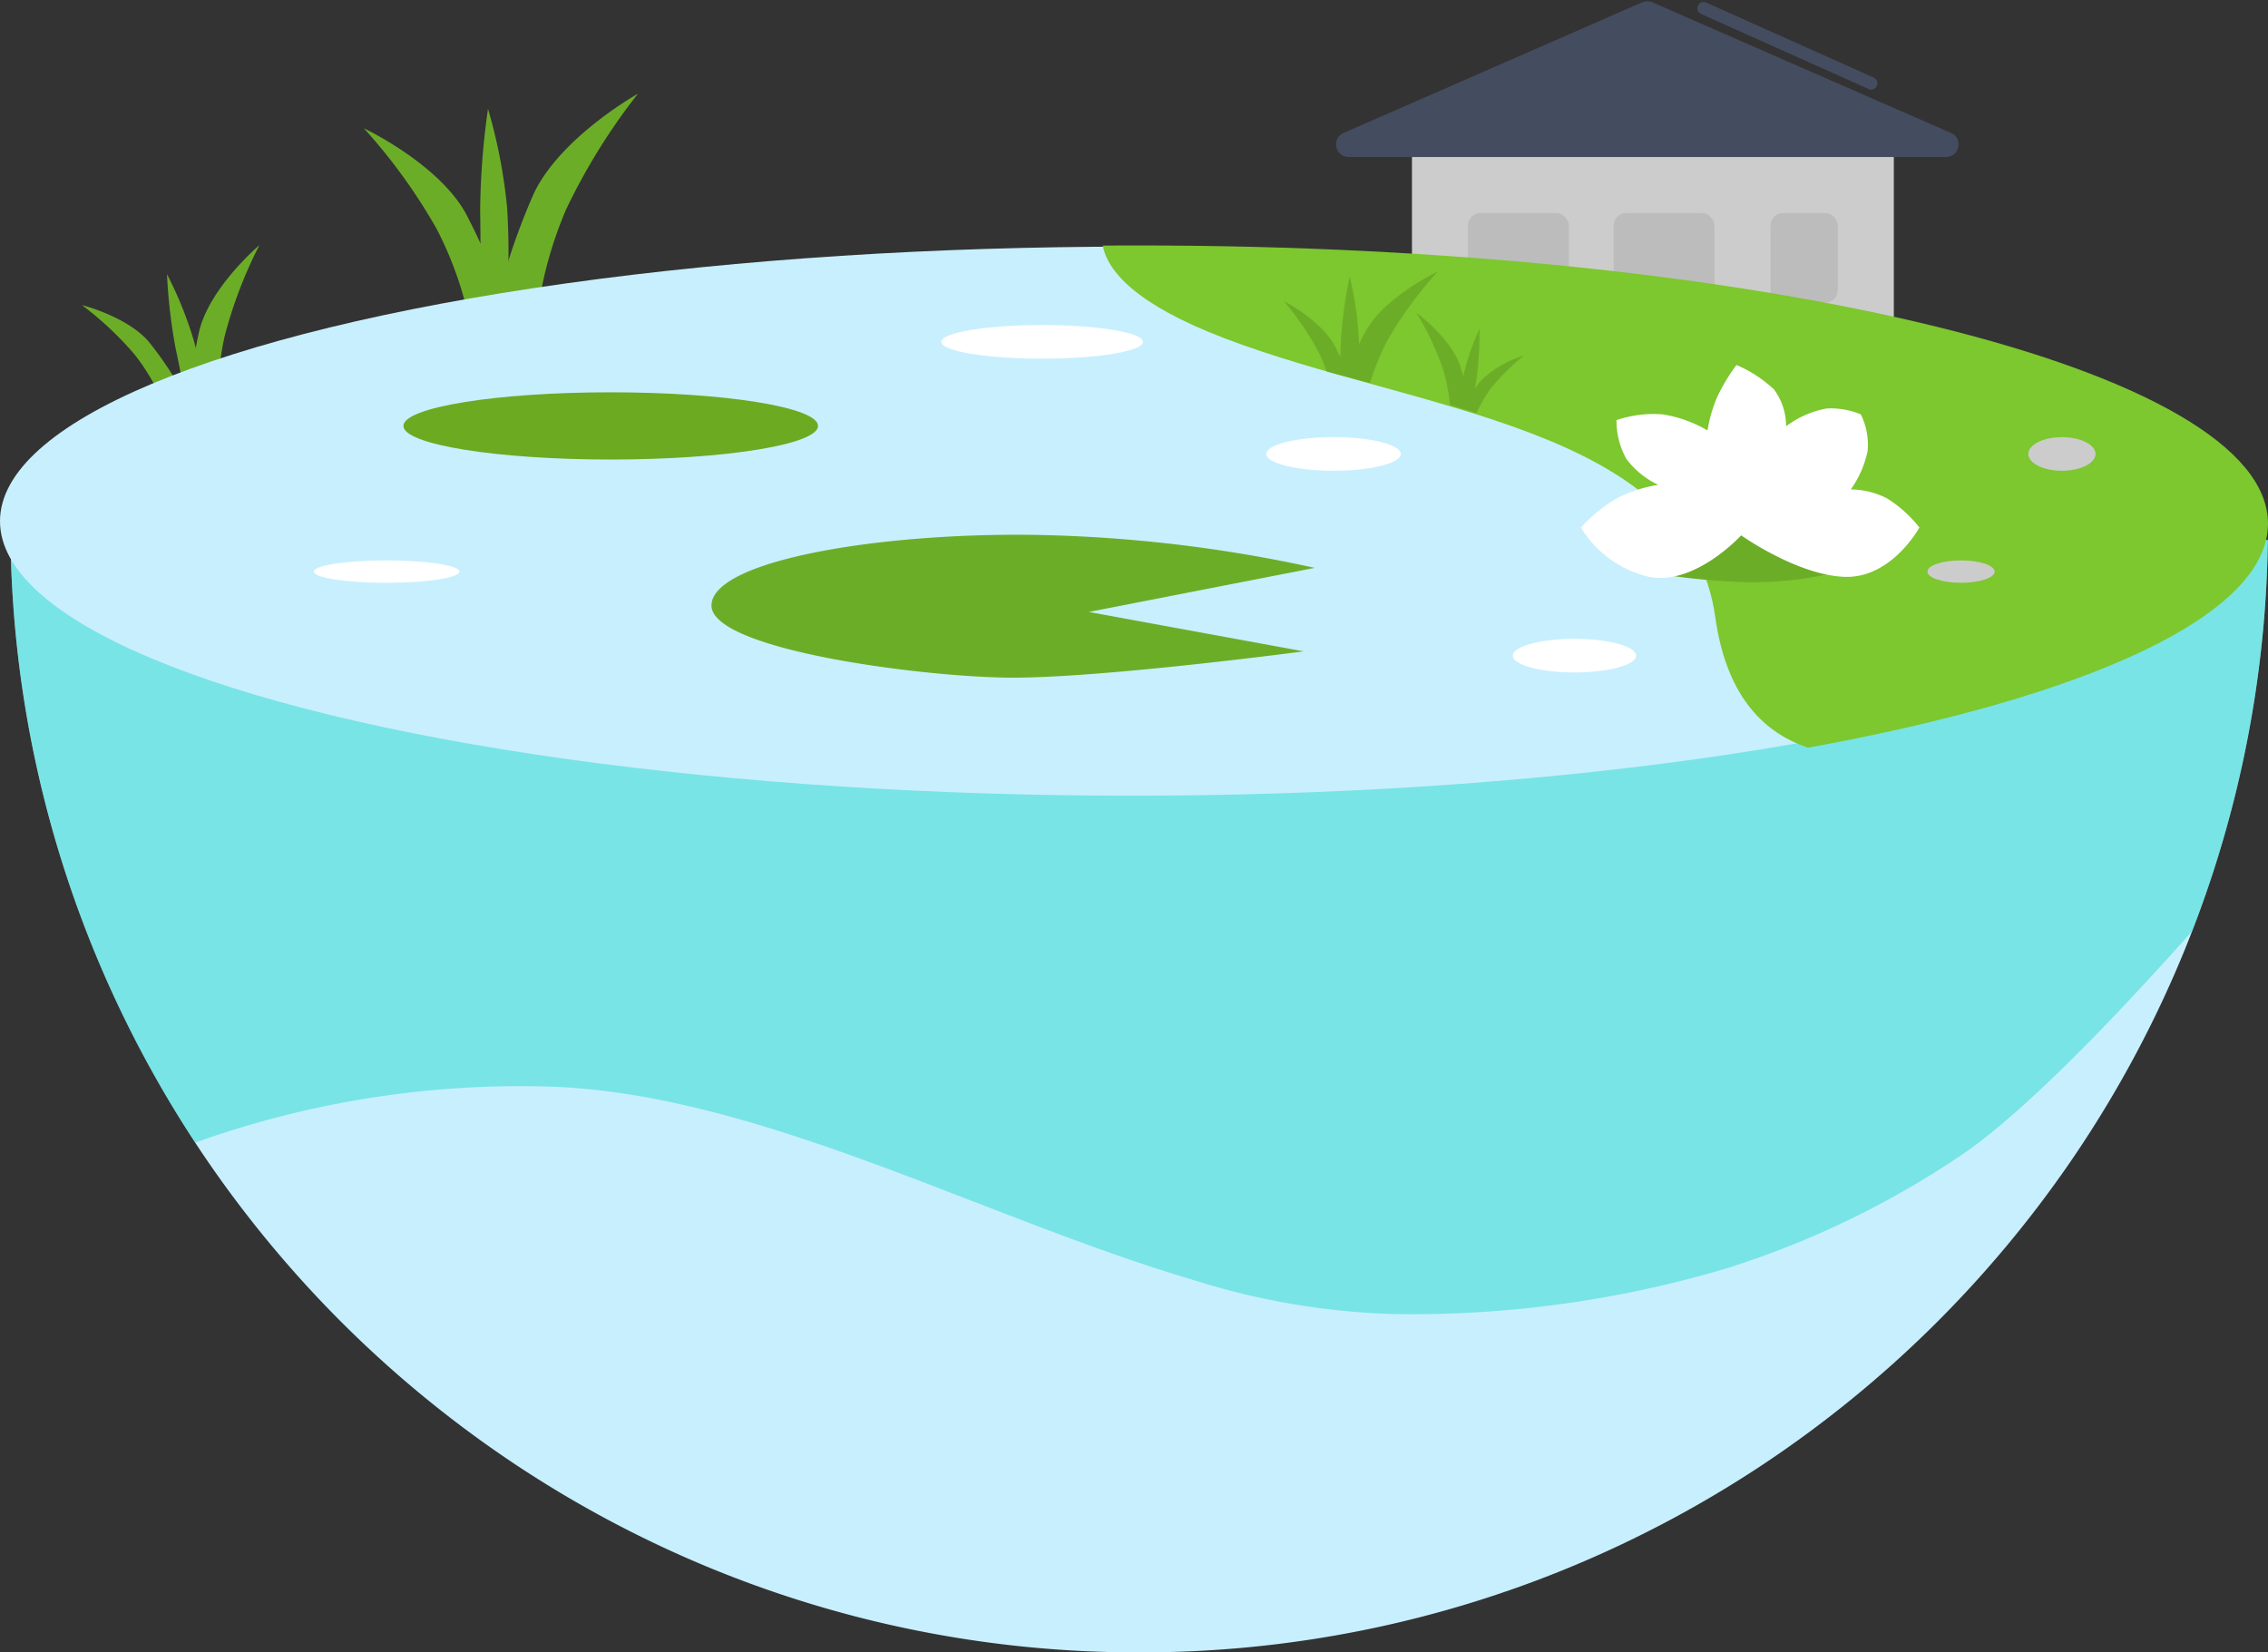 <svg xmlns="http://www.w3.org/2000/svg" width="181.163" height="131.988" viewBox="0 0 181.163 131.988">
  <rect x="0" y="0" width="181.163" height="131.988" fill="#333333" stroke="none"/>
  <g id="Group_1111" data-name="Group 1111" transform="translate(0 0.007)">
    <g id="Group_1115" data-name="Group 1115" transform="translate(102.939)">
      <rect id="Rectangle_33" data-name="Rectangle 33" width="38.49" height="17.902" rx="2" transform="translate(9.846 9.846)" fill="#ccc"/>
      <g id="Polygon_1" data-name="Polygon 1" transform="translate(0)" fill="#444c60">
        <path d="M 52.507 12.032 L 4.781 12.032 C 4.404 12.032 4.311 11.727 4.291 11.634 C 4.272 11.541 4.235 11.225 4.58 11.074 L 28.443 0.633 C 28.507 0.606 28.574 0.592 28.644 0.592 C 28.713 0.592 28.781 0.606 28.844 0.633 L 52.707 11.074 C 53.053 11.225 53.016 11.541 52.996 11.634 C 52.977 11.727 52.884 12.032 52.507 12.032 Z" stroke="none"/>
        <path d="M 28.644 1.091 L 28.644 1.092 L 4.781 11.532 L 52.507 11.532 L 28.644 1.091 M 28.644 0.092 C 28.78 0.092 28.917 0.119 29.045 0.175 L 52.908 10.616 C 53.9 11.05 53.59 12.532 52.507 12.532 L 4.781 12.532 C 3.697 12.532 3.387 11.05 4.38 10.616 L 28.243 0.175 C 28.371 0.119 28.507 0.092 28.644 0.092 Z" stroke="none" fill="#444c60"/>
      </g>
      <line id="Line_7" data-name="Line 7" x1="13.387" y1="5.996" transform="translate(33.141 0.653)" fill="none" stroke="#444c60" stroke-linecap="round" stroke-width="1"/>
      <rect id="Rectangle_34" data-name="Rectangle 34" width="5.371" height="7.161" rx="1" transform="translate(38.49 17.007)" fill="#bcbcbc"/>
      <rect id="Rectangle_35" data-name="Rectangle 35" width="8.056" height="7.161" rx="1" transform="translate(14.322 17.007)" fill="#bcbcbc"/>
      <rect id="Rectangle_36" data-name="Rectangle 36" width="8.056" height="7.161" rx="1" transform="translate(25.958 17.007)" fill="#bcbcbc"/>
    </g>
    <g id="Group_1109" data-name="Group 1109" transform="translate(6.163 22.409) rotate(-11)">
      <path id="Path_221" data-name="Path 221" d="M4.834,8.713A16.708,16.708,0,0,0,3.36,4.648,26.153,26.153,0,0,0,0,0S3.368,1.585,4.678,3.882A28.534,28.534,0,0,1,6.869,9.328Z" transform="translate(0 1.989)" fill="#6cad28"/>
      <path id="Path_222" data-name="Path 222" d="M3.989,9.222S3.284,7.671,2.159,5.471A43.753,43.753,0,0,1,0,0,30.642,30.642,0,0,1,3.506,4.674,44.009,44.009,0,0,1,5.76,9.3Z" transform="matrix(0.899, 0.438, -0.438, 0.899, 7.142, 0.868)" fill="#6cad28"/>
      <path id="Path_223" data-name="Path 223" d="M2.768,11.849a22.718,22.718,0,0,1,2-5.528A35.564,35.564,0,0,1,9.341,0S4.761,2.155,2.979,5.279A38.8,38.8,0,0,0,0,12.686Z" transform="matrix(0.998, -0.07, 0.07, 0.998, 5.507, 0.652)" fill="#6cad28"/>
    </g>
    <g id="Group_1110" data-name="Group 1110" transform="translate(29.072 7.485)">
      <path id="Path_221-2" data-name="Path 221" d="M-693.032,780.044a28.886,28.886,0,0,0-2.548-7.028,45.217,45.217,0,0,0-5.81-8.036s5.823,2.74,8.089,6.712a49.34,49.34,0,0,1,3.788,9.416Z" transform="translate(701.39 -762.22)" fill="#6cad28"/>
      <path id="Path_222-2" data-name="Path 222" d="M5.535,12.8S4.556,10.643,3,7.591A60.716,60.716,0,0,1,0,0,42.517,42.517,0,0,1,4.864,6.485,61.062,61.062,0,0,1,7.992,12.9Z" transform="matrix(0.899, 0.438, -0.438, 0.899, 9.909, 1.205)" fill="#6cad28"/>
      <path id="Path_223-2" data-name="Path 223" d="M3.84,16.44a31.524,31.524,0,0,1,2.78-7.67A49.35,49.35,0,0,1,12.961,0S6.606,2.99,4.134,7.325A53.842,53.842,0,0,0,0,17.6Z" transform="matrix(0.998, -0.07, 0.07, 0.998, 8.947, 0.904)" fill="#6cad28"/>
    </g>
    <g id="Group_1108" data-name="Group 1108" transform="translate(0 19.693)">
      <path id="Subtraction_9" data-name="Subtraction 9" d="M90.156,88.859a89.614,89.614,0,0,1-34.812-6.966,90.16,90.16,0,0,1-15.22-8.178A90.806,90.806,0,0,1,26.831,62.876,90.856,90.856,0,0,1,15.819,49.733a90.215,90.215,0,0,1-8.378-15.1A89.543,89.543,0,0,1,0,0H180.31a89.542,89.542,0,0,1-7.441,34.637,90.229,90.229,0,0,1-8.378,15.1A90.864,90.864,0,0,1,153.48,62.876a90.812,90.812,0,0,1-13.293,10.837,90.168,90.168,0,0,1-15.22,8.178A89.612,89.612,0,0,1,90.156,88.859Z" transform="translate(0.842 23.43)" fill="#c8effe"/>
      <path id="Subtraction_8" data-name="Subtraction 8" d="M110.882,61.841h-.12a58.45,58.45,0,0,1-16.428-2.774C88.7,57.4,82.823,55.127,77.138,52.93l-.01,0C65.783,48.54,54.052,44,42.986,43.665c-.77-.023-1.555-.035-2.333-.035a77.15,77.15,0,0,0-25.906,4.511A89.849,89.849,0,0,1,0,0H180.31a89.746,89.746,0,0,1-6.049,31.253c-8.3,9.31-14.625,15.409-18.8,18.13a72.209,72.209,0,0,1-18.383,8.8A88.054,88.054,0,0,1,110.882,61.841Z" transform="translate(0.842 23.43)" fill="#0cd5c3" opacity="0.425"/>
      <ellipse id="Ellipse_5" data-name="Ellipse 5" cx="90.407" cy="21.93" rx="90.407" ry="21.93" transform="translate(0 0)" fill="#c8effe"/>
    </g>
    <ellipse id="Ellipse_8" data-name="Ellipse 8" cx="16.56" cy="2.685" rx="16.56" ry="2.685" transform="translate(32.224 31.329)" fill="#6caa22"/>
    <path id="Path_218" data-name="Path 218" d="M-725.963,787.329a112.624,112.624,0,0,0-22.546-2.637c-12.356-.159-25.5,2.053-25.637,5.595s16.567,5.745,23.779,5.81,23.526-2.1,23.526-2.1L-744,790.85Z" transform="translate(830.978 -741.975)" fill="#6cad28"/>
    <ellipse id="Ellipse_9" data-name="Ellipse 9" cx="8.056" cy="1.343" rx="8.056" ry="1.343" transform="translate(75.19 25.958)" fill="#fff"/>
    <ellipse id="Ellipse_10" data-name="Ellipse 10" cx="5.818" cy="0.895" rx="5.818" ry="0.895" transform="translate(25.063 44.756)" fill="#fff"/>
    <ellipse id="Ellipse_11" data-name="Ellipse 11" cx="5.371" cy="1.343" rx="5.371" ry="1.343" transform="translate(101.148 34.91)" fill="#fff"/>
    <ellipse id="Ellipse_12" data-name="Ellipse 12" cx="4.923" cy="1.343" rx="4.923" ry="1.343" transform="translate(120.841 51.022)" fill="#fff"/>
    <path id="Intersection_1" data-name="Intersection 1" d="M48.928,29.69C46.794,14.414,25.07,13.287,9.69,7.4,2.679,4.717.4,2.083,0,.011.968,0,1.937,0,2.912,0c49.8,0,90.165,9.946,90.165,22.215,0,7.341-14.454,13.851-36.734,17.9C52.457,38.827,49.753,35.591,48.928,29.69Z" transform="translate(88.085 19.6)" fill="#7dc72f"/>
    <path id="Path_220" data-name="Path 220" d="M6.808,0S8.45,1.156,4.2,2.911,0,5.579,0,5.579a55,55,0,0,0,8.748.808,28.955,28.955,0,0,0,7.9-1.119,33.193,33.193,0,0,1-3.455-3.7C12.323.268,6.808,0,6.808,0Z" transform="matrix(1, 0.017, -0.017, 1, 130.892, 39.963)" fill="#6cad28"/>
    <path id="Path_219" data-name="Path 219" d="M-710.617,786.462s-3.68,4.028-7.345,3.315a8.639,8.639,0,0,1-5.455-3.942,12.471,12.471,0,0,1,2.84-2.317,10.82,10.82,0,0,1,3.335-1.091,6.817,6.817,0,0,1-2.542-2.071,6.283,6.283,0,0,1-.793-3.1,9.326,9.326,0,0,1,3.675-.462,10.324,10.324,0,0,1,3.6,1.288,11.211,11.211,0,0,1,.764-2.658,14.687,14.687,0,0,1,1.549-2.572A10.261,10.261,0,0,1-708,774.8a4.886,4.886,0,0,1,.97,2.948,7.74,7.74,0,0,1,3.219-1.418,6.171,6.171,0,0,1,2.75.467,5.5,5.5,0,0,1,.549,2.917,8.153,8.153,0,0,1-1.35,3.079,6.417,6.417,0,0,1,2.912.723,10.15,10.15,0,0,1,2.571,2.317s-2.215,4.084-5.989,3.942S-710.617,786.462-710.617,786.462Z" transform="translate(849.697 -743.705)" fill="#fff"/>
    <ellipse id="Ellipse_14" data-name="Ellipse 14" cx="2.685" cy="1.343" rx="2.685" ry="1.343" transform="translate(162.016 34.91)" fill="#ccc"/>
    <ellipse id="Ellipse_15" data-name="Ellipse 15" cx="2.685" cy="0.895" rx="2.685" ry="0.895" transform="translate(153.96 44.756)" fill="#ccc"/>
    <path id="Intersection_3" data-name="Intersection 3" d="M3.416,7.981A15.178,15.178,0,0,0,2.84,6.564,22.761,22.761,0,0,0,0,2.364S2.994,3.9,4.078,5.958c.149.283.29.581.423.883.02-.409.04-.861.056-1.349a36.6,36.6,0,0,1,.7-5.086,25.711,25.711,0,0,1,.73,5.048c0,.124,0,.246,0,.369.186-.385.383-.761.589-1.122C8.153,1.95,12.3,0,12.3,0A31.048,31.048,0,0,0,8.229,5.582,20.687,20.687,0,0,0,6.88,8.907C5.723,8.6,4.564,8.294,3.416,7.981Z" transform="translate(102.552 21.681)" fill="#6cad28"/>
    <path id="Intersection_5" data-name="Intersection 5" d="M2.684,7.373a15.251,15.251,0,0,0-.525-2.76A22.888,22.888,0,0,0,0,0S2.725,1.993,3.479,4.207c.1.29.188.59.269.895q.026-.132.054-.267A18.908,18.908,0,0,1,5.041,1.284a26.913,26.913,0,0,1-.212,3.78c-.056.355-.105.686-.148.985.139-.2.283-.4.431-.58A8.1,8.1,0,0,1,8.569,3.44,16.8,16.8,0,0,0,5.922,6.081a11.124,11.124,0,0,0-1.13,1.94C4.1,7.8,3.4,7.583,2.684,7.373Z" transform="translate(113.14 24.973)" fill="#6cad28"/>
  </g>
</svg>
